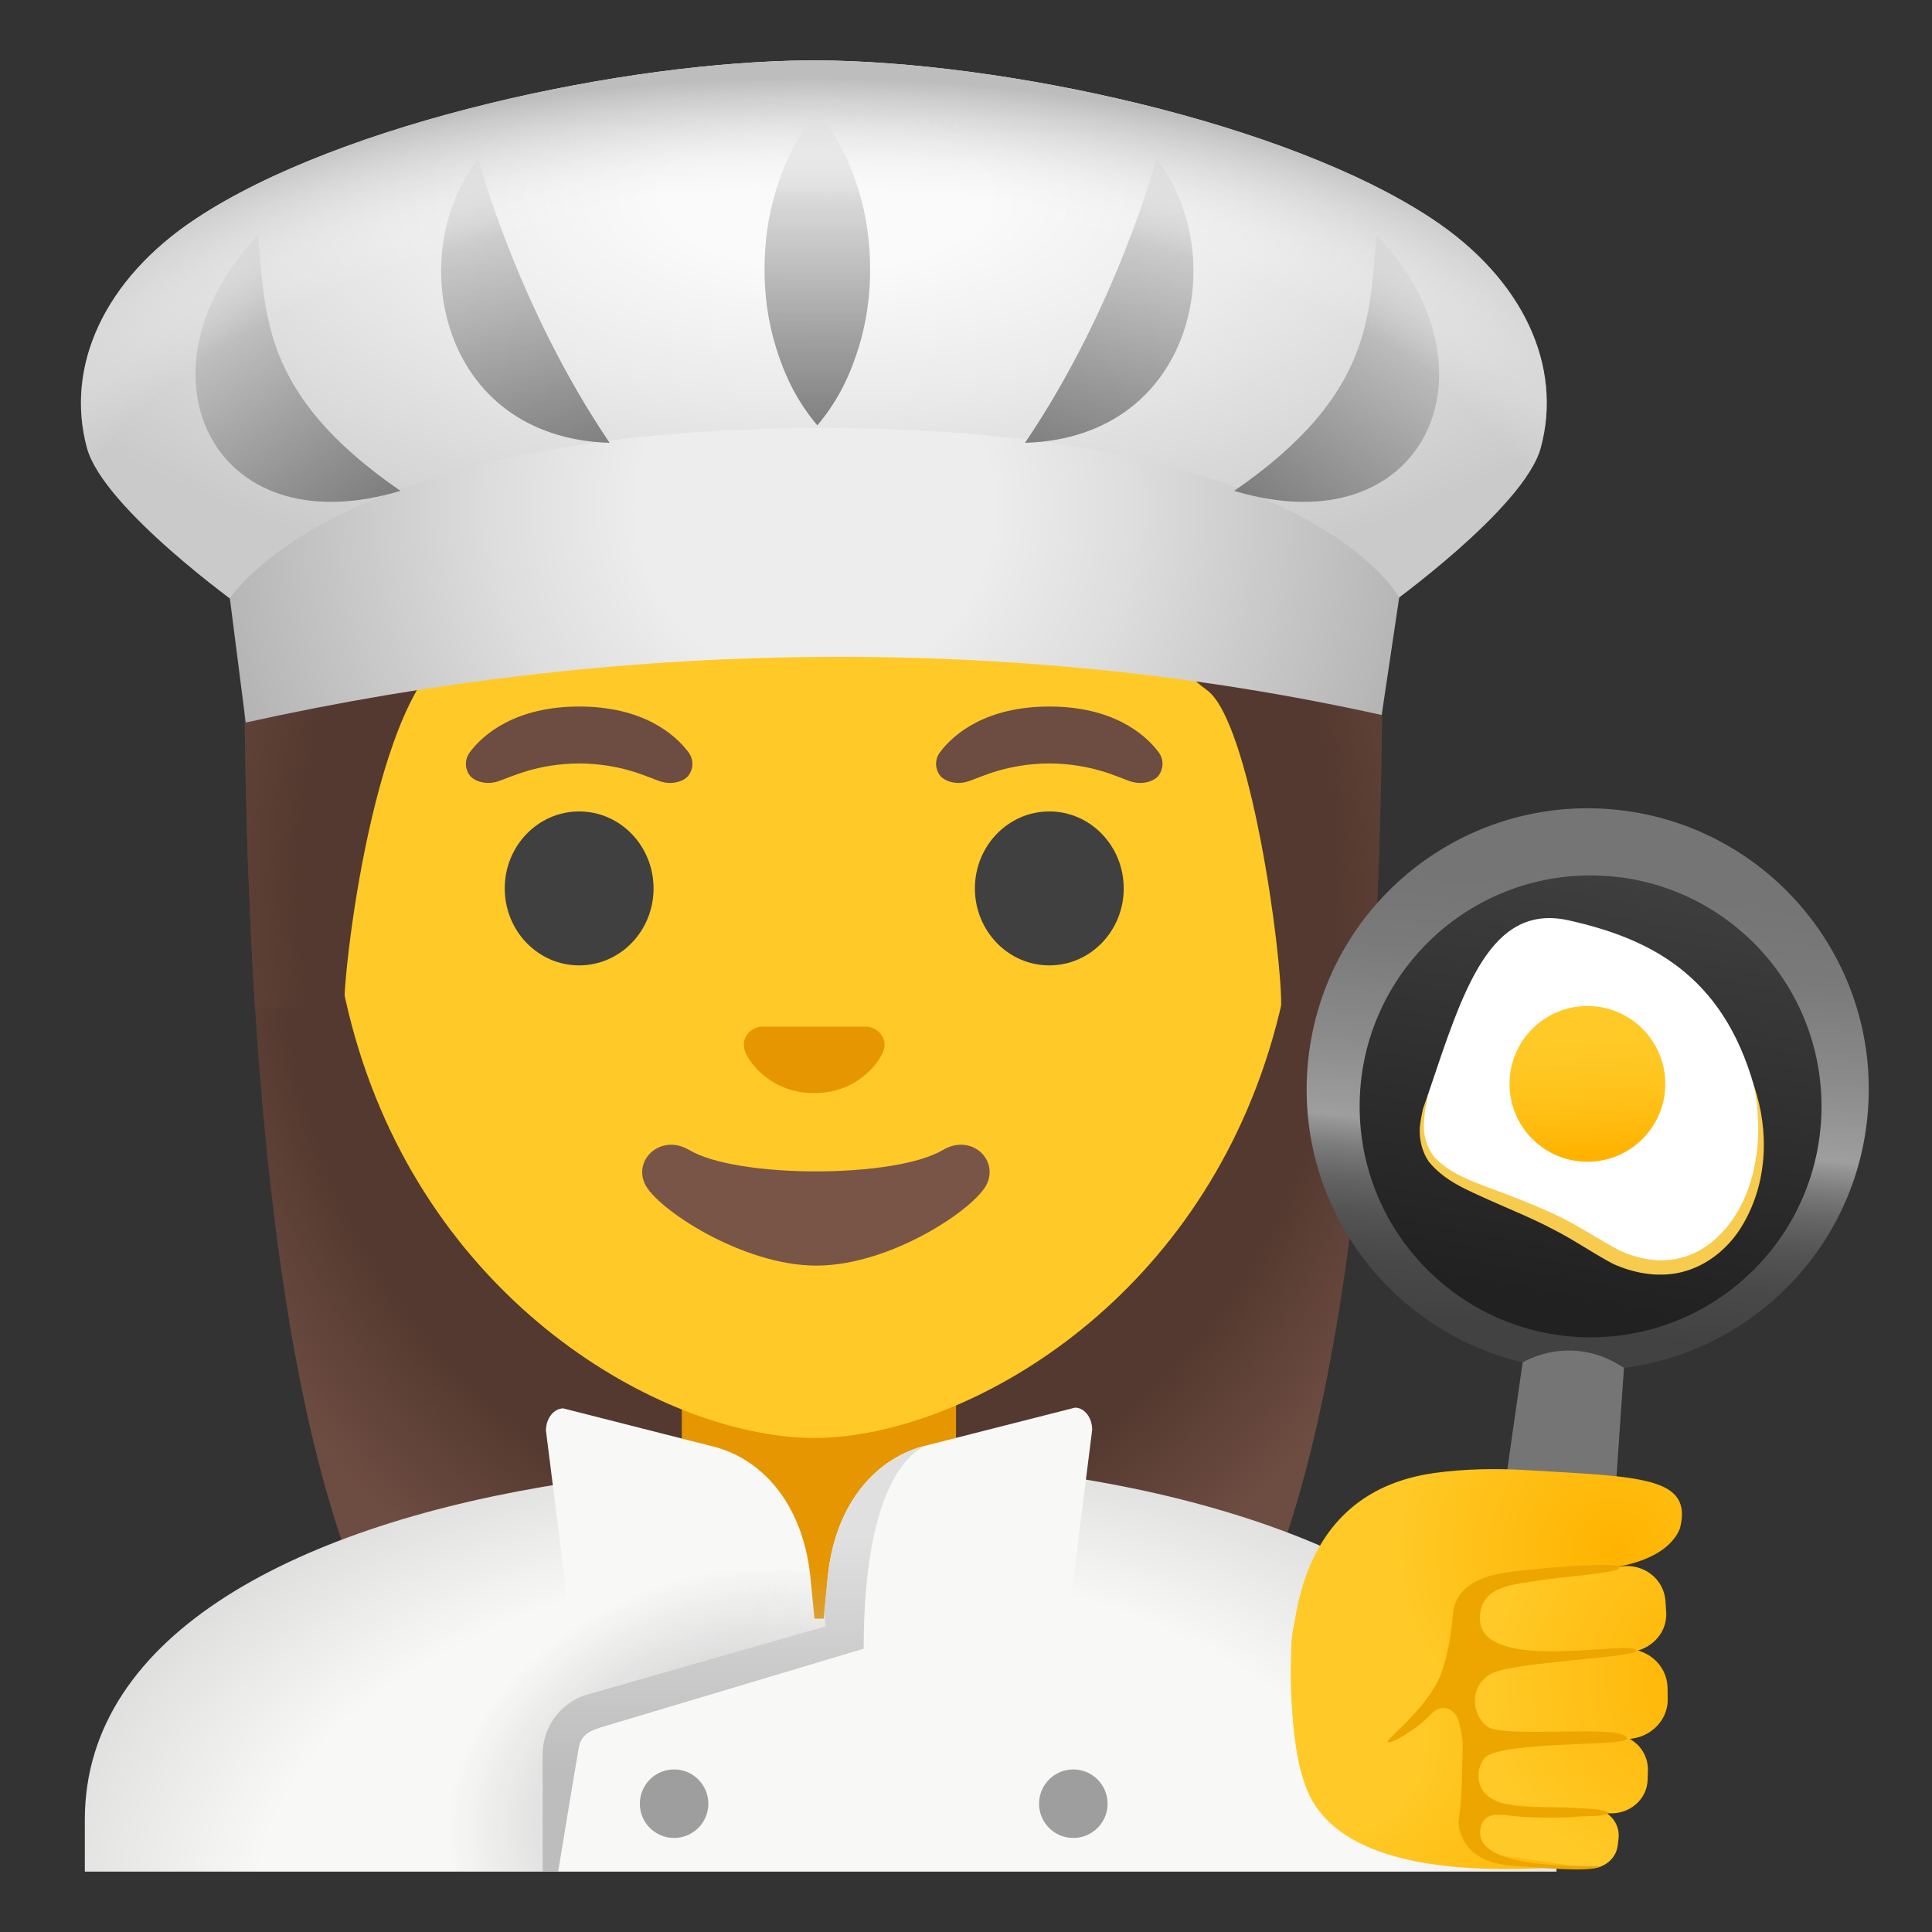 <svg viewBox="0 0 128 128"
	xmlns="http://www.w3.org/2000/svg"
	xmlns:xlink="http://www.w3.org/1999/xlink">
	<rect x="0" y="0" width="128" height="128" fill="#333333" stroke="none"/>
	<radialGradient id="a" cx="53.895" cy="69.019" gradientTransform="matrix(1 0 0 -1.19 0 141.118)" gradientUnits="userSpaceOnUse" r="44.676">
		<stop offset=".794" stop-color="#6d4c41" stop-opacity="0"/>
		<stop offset="1" stop-color="#6d4c41"/>
	</radialGradient>
	<radialGradient id="b" cx="54.865" cy="2.158" gradientTransform="matrix(1 0 0 -.586 0 127.103)" gradientUnits="userSpaceOnUse" r="67.35">
		<stop offset=".559" stop-color="#f8f8f7"/>
		<stop offset="1" stop-color="#c6c6c6"/>
	</radialGradient>
	<radialGradient id="c" cx="49.156" cy="8.913" gradientTransform="matrix(.963 -.269 -.203 -.728 3.632 138.811)" gradientUnits="userSpaceOnUse" r="19.949">
		<stop offset=".153" stop-color="#bdbdbd"/>
		<stop offset="1" stop-color="#bdbdbd" stop-opacity="0"/>
	</radialGradient>
	<linearGradient id="d" gradientTransform="matrix(1 0 0 -1 0 128)" gradientUnits="userSpaceOnUse" x1="48.712" x2="48.712" y1="4.044" y2="26.101">
		<stop offset=".299" stop-color="#bdbdbd"/>
		<stop offset=".657" stop-color="#cdcdcd"/>
		<stop offset="1" stop-color="#e0e0e0"/>
	</linearGradient>
	<radialGradient id="e" cx="54.208" cy="69.06" gradientTransform="matrix(1 0 0 -1.214 0 142.747)" gradientUnits="userSpaceOnUse" r="45.321">
		<stop offset=".754" stop-color="#6d4c41" stop-opacity="0"/>
		<stop offset="1" stop-color="#6d4c41"/>
	</radialGradient>
	<radialGradient id="f" cx="54.669" cy="115.069" gradientTransform="matrix(1 0 0 -.455 0 65.287)" gradientUnits="userSpaceOnUse" r="60.295">
		<stop offset=".177" stop-color="#fafafa"/>
		<stop offset=".501" stop-color="#eaeaea"/>
		<stop offset="1" stop-color="#cacaca"/>
	</radialGradient>
	<radialGradient id="g" cx="54.004" cy="94.382" gradientTransform="matrix(1 .006 .006 -.976 -.604 125.41)" gradientUnits="userSpaceOnUse" r="40.653">
		<stop offset=".288" stop-color="#ededed"/>
		<stop offset=".526" stop-color="#ddd"/>
		<stop offset=".989" stop-color="#b4b4b4"/>
		<stop offset="1" stop-color="#b3b3b3"/>
	</radialGradient>
	<linearGradient id="h">
		<stop offset="0" stop-color="#757575" stop-opacity="0"/>
		<stop offset="1" stop-color="#757575" stop-opacity=".9"/>
	</linearGradient>
	<linearGradient id="i" gradientTransform="matrix(1 0 0 -1 0 128)" gradientUnits="userSpaceOnUse" x1="29.373" x2="36.873" xlink:href="#h" y1="118.864" y2="97.364"/>
	<linearGradient id="j" gradientTransform="matrix(1 0 0 -1 0 128)" gradientUnits="userSpaceOnUse" x1="10.999" x2="25.499" xlink:href="#h" y1="110.245" y2="95.12"/>
	<linearGradient id="k" gradientTransform="matrix(-1 0 0 -1 351.971 128)" gradientUnits="userSpaceOnUse" x1="273.046" x2="280.546" xlink:href="#h" y1="118.864" y2="97.364"/>
	<linearGradient id="l" gradientTransform="matrix(-1 0 0 -1 351.971 128)" gradientUnits="userSpaceOnUse" x1="254.671" x2="269.171" xlink:href="#h" y1="110.246" y2="95.121"/>
	<linearGradient id="m" gradientTransform="matrix(1 0 0 -1 0 128)" gradientUnits="userSpaceOnUse" x1="54.151" x2="54.151" xlink:href="#h" y1="120.577" y2="99.805"/>
	<radialGradient id="n" cx="53.435" cy="89.204" gradientTransform="matrix(1 0 0 -.509 0 84.201)" gradientUnits="userSpaceOnUse" r="66.065">
		<stop offset=".752" stop-color="#fafafa" stop-opacity="0"/>
		<stop offset=".831" stop-color="#eaeaea" stop-opacity=".321"/>
		<stop offset=".986" stop-color="#c1c1c1" stop-opacity=".943"/>
		<stop offset="1" stop-color="#bdbdbd"/>
	</radialGradient>
	<linearGradient id="o" gradientTransform="matrix(1 0 0 -1 0 128)" gradientUnits="userSpaceOnUse" x1="106.946" x2="102.651" y1="74.475" y2="28.826">
		<stop offset=".119" stop-color="#757575"/>
		<stop offset=".226" stop-color="#7a7a7a"/>
		<stop offset=".359" stop-color="#8a8a8a"/>
		<stop offset=".479" stop-color="#9e9e9e"/>
		<stop offset=".488" stop-color="#969696"/>
		<stop offset=".524" stop-color="#7b7b7b"/>
		<stop offset=".566" stop-color="#656565"/>
		<stop offset=".615" stop-color="#545454"/>
		<stop offset=".676" stop-color="#494949"/>
		<stop offset=".76" stop-color="#424242"/>
		<stop offset=".996" stop-color="#404040"/>
	</linearGradient>
	<linearGradient id="p" gradientTransform="matrix(1 0 0 -1 0 128)" gradientUnits="userSpaceOnUse" x1="103.012" x2="108.51" y1="41.94" y2="71.632">
		<stop offset="0" stop-color="#212121"/>
		<stop offset=".996" stop-color="#404040"/>
	</linearGradient>
	<linearGradient id="q" gradientTransform="matrix(.998 -.059 -.059 -.998 -12.567 150.804)" gradientUnits="userSpaceOnUse" x1="122.226" x2="122.226" y1="76.978" y2="67.42">
		<stop offset="0" stop-color="#ffca28"/>
		<stop offset=".341" stop-color="#ffc825"/>
		<stop offset=".629" stop-color="#ffc21a"/>
		<stop offset=".898" stop-color="#ffb809"/>
		<stop offset="1" stop-color="#ffb300"/>
	</linearGradient>
	<radialGradient id="r" cx="34.068" cy="138.876" gradientTransform="matrix(-.035 -.999 -1.057 .037 235.35 144.011)" gradientUnits="userSpaceOnUse" r="19.833">
		<stop offset=".307" stop-color="#ffca28"/>
		<stop offset="1" stop-color="#ffb300"/>
	</radialGradient>
	<linearGradient id="s">
		<stop offset="0" stop-color="#ffb300"/>
		<stop offset="1" stop-color="#ffca28"/>
	</linearGradient>
	<radialGradient id="t" cx="113.893" cy="15.084" gradientTransform="matrix(.936 -.352 -.352 -.936 9.52 164.368)" gradientUnits="userSpaceOnUse" r="14.532" xlink:href="#s"/>
	<radialGradient id="u" cx="108.569" cy="26.519" gradientTransform="matrix(1.015 .168 .167 -.986 -7.66 110.585)" gradientUnits="userSpaceOnUse" r="14.517" xlink:href="#s"/>
	<radialGradient id="v" cx="114.908" cy="15.935" gradientTransform="matrix(.998 -.066 -.066 -.998 .91 134.674)" gradientUnits="userSpaceOnUse" r="16.518" xlink:href="#s"/>
	<radialGradient id="w" cx="115.466" cy="16.437" gradientTransform="matrix(.997 .076 .076 -.997 -2.422 119.255)" gradientUnits="userSpaceOnUse" r="15.785" xlink:href="#s"/>
	<radialGradient id="x" cx="113.99" cy="16.128" gradientTransform="matrix(.975 -.224 -.224 -.975 5.369 151.513)" gradientUnits="userSpaceOnUse" r="15.79" xlink:href="#s"/>
	<path d="m54.43 6.75c-38.54 0-38.24 35.64-38.24 36.21 0 23.08 1.76 55.69 11 68.52 3.66 5.08 10.74 5.37 10.74 5.37l15.95-.02 15.95.02s7.08-.28 10.74-5.37c9.24-12.83 11-45.44 11-68.52.02-.57 1.4-36.21-37.14-36.21z" fill="#543930"/>
	<path d="m54.43 6.75c-38.54 0-38.24 35.64-38.24 36.21 0 23.08 1.76 55.69 11 68.52 3.66 5.08 10.74 5.37 10.74 5.37l15.95-.02 15.95.02s7.08-.28 10.74-5.37c9.24-12.83 11-45.44 11-68.52.02-.57 1.4-36.21-37.14-36.21z" fill="url(#a)"/>
	<path d="m103.12 120.56c0-12.02-14.29-19.93-32.22-22.7v-3.24c-.6 0-8.81 1.69-8.81 1.69h-15.55l-8.94-1.86.01 3.79c-17.63 2.7-31.99 9.89-31.99 22.32v3.44h97.5z" fill="url(#b)"/>
	<path d="m54.25 89.08h-9.08v7.02s7.99.92 7.99 11.14h2.7c.3-11.24 7.48-11.24 7.48-11.24v-6.91z" fill="#e59600"/>
	<path d="m54.04 108.06c-.04-.36-.31-3.22-.36-3.69-.54-4.86-3.3-7.83-6.61-8.58l-9.75-2.48c-.63 0-1.15.66-1.15 1.47l1.5 11.89 13.57 3.57z" fill="#f8f8f7"/>
	<circle cx="44.66" cy="119.5" fill="#9e9e9e" r="2.27"/>
	<circle cx="71.11" cy="119.5" fill="#9e9e9e" r="2.27"/>
	<path d="m54.5 108.01c.04-.36.31-3.22.36-3.69.54-4.86 3.3-7.83 6.61-8.58l9.75-2.48c.63 0 1.14.66 1.14 1.47l-1.5 11.89-13.57 3.57z" fill="#f8f8f7"/>
	<path d="m56.21 104.36c-2.19-.08-6.2-.82-10.48-.02-10.97 2.07-17.55 10.46-16.09 17.72.14.68.37 1.32.65 1.94h5.67l1.21-9.93c1.4-1.52 19.16-5.74 19.16-5.74z" fill="url(#c)"/>
	<path d="m54.85 104.33c-.05.43-.19 1.99-.24 2.48l.09.94-16.03 4.59c-1.63.6-2.72 2.15-2.72 3.89v7.77h1.03s1.19-7.26 1.37-8.23.95-1.14 1.4-1.31l17.47-5.23c0-12.62 4.25-13.48 4.25-13.48-3.32.75-6.08 3.72-6.62 8.58z" fill="url(#d)"/>
	<path d="m53.94 95.27c-2.3 0-4.91-.5-7.56-1.43-11.34-4.01-24.58-16.34-24.58-37.89 0-28.72 17.31-38.91 32.13-38.91s32.13 10.19 32.13 38.91c0 21.58-13.26 33.9-24.61 37.9-2.63.93-5.23 1.42-7.51 1.42z" fill="#ffca28"/>
	<path d="m62.47 76.19c-3.19 1.89-13.63 1.89-16.81 0-1.83-1.09-3.7.58-2.94 2.24.75 1.63 6.44 5.42 11.37 5.42s10.55-3.79 11.3-5.42c.76-1.67-1.09-3.33-2.92-2.24z" fill="#795548"/>
	<path d="m45.6 49.82c-.93-1.23-3.07-3.01-7.23-3.01s-6.31 1.79-7.23 3.01c-.41.54-.31 1.17-.02 1.55.26.35 1.04.68 1.9.39s2.54-1.16 5.35-1.18c2.81.02 4.49.89 5.35 1.18s1.64-.03 1.9-.39c.29-.38.39-1.01-.02-1.55z" fill="#6d4c41"/>
	<path d="m76.75 49.82c-.93-1.23-3.07-3.01-7.23-3.01s-6.31 1.79-7.23 3.01c-.41.54-.31 1.17-.02 1.55.26.35 1.04.68 1.9.39s2.54-1.16 5.35-1.18c2.81.02 4.49.89 5.35 1.18s1.64-.03 1.9-.39c.28-.38.39-1.01-.02-1.55z" fill="#6d4c41"/>
	<ellipse cx="38.37" cy="58.86" fill="#404040" rx="4.93" ry="5.1"/>
	<ellipse cx="69.52" cy="58.86" fill="#404040" rx="4.93" ry="5.1"/>
	<path d="m57.8 68.1c-.11-.04-.21-.07-.32-.08h-7.08c-.11.01-.22.04-.32.08-.64.26-.99.92-.69 1.63s1.71 2.69 4.55 2.69 4.25-1.99 4.55-2.69c.31-.7-.05-1.37-.69-1.63z" fill="#e59600"/>
	<path d="m54.43 6.75c-38.54 0-38.24 35.64-38.24 36.21 0 7.29.18 15.53.71 23.8l5.91-.11c-.05-2.74 2.27-22.61 8-23.9 21.02-4.72 32.91-17.87 32.91-17.87 3.09 6.75 12.76 18.34 16.24 20.84 2.85 2.06 4.97 17.32 4.92 20.92l5.99.12c0-.05.02-.1.02-.15.53-8.22.7-16.41.7-23.66 0-.56 1.38-36.2-37.16-36.2z" fill="#543930"/>
	<path d="m54.43 6.75c-38.54 0-38.24 35.64-38.24 36.21 0 7.29.18 15.53.71 23.8l5.91-.01c-.05-2.74 2.27-22.71 8-24 21.02-4.72 32.91-17.87 32.91-17.87 3.09 6.75 12.76 18.34 16.24 20.84 2.85 2.06 4.97 17.32 4.92 20.92l5.99.12c0-.05.02-.1.02-.15.53-8.22.7-16.41.7-23.66 0-.56 1.38-36.2-37.16-36.2z" fill="url(#e)"/>
	<path d="m94.88 14.5c-9.65-6.4-28.49-10.45-40.84-10.5-.04 0-.08 0-.12 0s-.08 0-.12 0c-12.36.05-31.19 4.1-40.84 10.5-6.07 4.02-8.66 9.79-7.2 15.18 1.09 4.01 10.24 10.54 10.24 10.54 11.16 5.24 12.22-3.69 37.92-3.72 25.7.03 26.76 8.96 37.92 3.72 0 0 9.15-6.53 10.24-10.55 1.46-5.39-1.13-11.15-7.2-15.17z" fill="url(#f)"/>
	<path d="m16.28 47.87-1.05-8.22s6.93-11.29 39.26-11.29 38.21 11.23 38.21 11.23l-1.16 7.78c-24.7-5.47-50.64-4.95-75.26.5z" fill="url(#g)"/>
	<path d="m31.69 10.52s2.55 9.74 8.7 18.82c-11.35-.35-13.64-12.59-8.7-18.82z" fill="url(#i)"/>
	<path d="m17.09 15.59c.54 5.17.1 10.5 9.44 16.93-12.67 3.81-17.92-8.1-9.44-16.93z" fill="url(#j)"/>
	<path d="m76.61 10.52s-2.55 9.74-8.7 18.82c11.34-.35 13.64-12.59 8.7-18.82z" fill="url(#k)"/>
	<path d="m91.21 15.59c-.54 5.17-.1 10.5-9.44 16.93 12.67 3.81 17.92-8.1 9.44-16.93z" fill="url(#l)"/>
	<path d="m54.15 7.42c1.45 1.73 2.2 3.46 2.74 5.19.53 1.73.75 3.46.76 5.19 0 1.73-.22 3.46-.75 5.19-.54 1.73-1.29 3.46-2.75 5.19-1.46-1.73-2.21-3.46-2.75-5.19-.53-1.73-.75-3.46-.75-5.19.01-1.73.23-3.46.76-5.19.54-1.72 1.29-3.46 2.74-5.19z" fill="url(#m)"/>
	<path d="m94.88 14.5c-9.65-6.4-28.49-10.45-40.84-10.5-.04 0-.08 0-.12 0s-.08 0-.12 0c-12.36.05-31.19 4.1-40.84 10.5-6.07 4.02-8.66 9.79-7.2 15.18 1.09 4.01 10.24 10.54 10.24 10.54 11.16 5.24 12.22-3.69 37.92-3.72 25.7.03 26.76 8.96 37.92 3.72 0 0 9.15-6.53 10.24-10.55 1.46-5.39-1.13-11.15-7.2-15.17z" fill="url(#n)"/>
	<path d="m106.68 53.61c-10.25-.82-19.23 6.82-20.05 17.07-.75 9.28 5.46 17.5 14.25 19.58l-1.25 9.78c.01 0 7.07.8 7.16.82l.81-10.23c8.54-1.11 15.44-8.05 16.15-16.97.83-10.25-6.82-19.22-17.07-20.05z" fill="url(#o)"/>
	<circle cx="105.38" cy="73.3" fill="url(#p)" r="15.3"/>
	<path d="m116.22 71.99c2.1 7.47-3.29 15.26-10.41 10.57s-13.41-3.51-11.15-10.2 4.04-12.57 9.29-11.38c5.25 1.18 10.17 3.53 12.27 11.01z" fill="#fff"/>
	<circle cx="105.17" cy="71.81" fill="url(#q)" r="5.16"/>
	<path d="m116.22 71.99c.99 2.92.9 6.35-.76 9.15-.81 1.39-2.13 2.57-3.75 3.06-1.62.5-3.37.2-4.85-.47-1.47-.79-2.65-1.63-4.03-2.32-1.35-.71-2.77-1.28-4.18-1.91-1.39-.64-2.93-1.23-3.99-2.54-.47-.69-.65-1.53-.59-2.32.04-.39.12-.78.2-1.16l.39-1.1-.24 1.13c-.04.38-.09.76-.09 1.14.02.75.26 1.47.71 2.02.98 1.07 2.47 1.59 3.9 2.13 1.45.53 2.9 1.1 4.32 1.78 1.4.67 2.77 1.61 4.03 2.26 1.32.61 2.79.86 4.16.47 1.37-.36 2.54-1.35 3.37-2.56.83-1.22 1.33-2.68 1.54-4.18.23-1.52.14-3.06-.14-4.58z" fill="#f7cb4d"/>
	<path d="m99.29 101.61c0-.37 1.59-11.35 1.59-11.35l.21-.11c1.94-.97 4.24-.89 6.1.23l.4.24-.81 11.86z" fill="#757575"/>
	<path d="m97.36 102.75c-1.08.18-2.14.45-3.13.9-1.42.64-8.25-1.36-8.67 5.22-.04 1.82-.21 7.54 1.33 10.34 3.22 5.86 15.29 4.41 16.21 4.56 5.76.9 3.18-17.62-.07-19.98-.41-.26-1.07-.6-1.64-.91-1.14-.61-2.91-.31-4.03-.13z" fill="url(#r)"/>
	<path d="m105.44 119.83-6.5-.14c-.83-.04-1.52.52-1.66 1.29-.16.84.46 1.64 1.35 1.81l6.43.96c1.03.18 2.01-.5 2.12-1.5l.06-.51c.08-1.02-.73-1.9-1.8-1.91z" fill="url(#t)"/>
	<path d="m85.61 113.31s1.31.91 3.32 1.71c6.1 2.42 6.84-5.05 6.99-6.21.74-5.93 5.99-4.61 10.44-4.91.93-.06 4.08-.54 4.94-2.63.89-3.47-2.66-3.42-10.16-3.87-2.04-.12-4.08-.09-6.11.19-9.68 1.36-9.75 11.27-9.42 15.72z" fill="url(#u)"/>
	<path d="m107.46 109.27-9.31.79c-1.25.09-1.27 1.04-1.33 2.23-.09 1.29.06 2.39 1.42 2.48l9.35.44c1.58.08 2.92-1.12 2.9-2.63l-.01-.77c-.04-1.55-1.42-2.71-3.02-2.54z" fill="url(#v)"/>
	<path d="m107.33 103.79-7.99 1.12c-1.19.15-2.04 1.12-2.04 2.25-.02 1.24 1.06 2.23 2.36 2.24l8.09.06c1.51 0 2.74-1.21 2.64-2.66l-.05-.74c-.11-1.48-1.48-2.52-3.01-2.27z" fill="url(#w)"/>
	<path d="m106.61 114.92-7.37.41c-1.1.04-1.95.85-2.05 1.89-.12 1.12.78 2.11 1.97 2.23l7.37.68c1.38.12 2.59-.88 2.63-2.21l.02-.68c0-1.36-1.16-2.43-2.57-2.32z" fill="url(#x)"/>
	<path d="m107.78 115.2c.11-1.04-8.25.03-9.27-.83-1.17-.98-1.05-2.88.4-3.54 1.62-.73 9.51-1.02 9.51-1.46-.01-.82-10.3 1.6-10.37-2.1-.04-2.29 2.38-2.28 4-2.57.96-.18 5.22-.5 5.22-.8s-1.05-.2-1.16-.21c-.78-.07-5.74.31-7.07.63-2.21.52-2.74 1.76-2.79 2.72-.06 1.12-.35 2.61-.71 3.67-.76 2.26-3.52 4.36-3.61 4.66-.09.33 1.75-.6 2.9-1.82.68-.72 1.62-.38 1.84.58.14.59.24 1.13.24 1.38-.01.52-.04 3.6-.21 4.66-.07.41-.1.73.03 1.18.09.33.25.64.46.92.94 1.24 2.62 1.35 4 1.41.83.04 4.14.4 4.91-.04-1.83-.02-8.3.14-8.03-2.37.18-1.4 1.46-1.01 2.42-.93 1.08.09 3.09.13 4.17.01.3-.03 1.88 0 1.88-.23 0-.34-3.32-.38-3.69-.39-1.34-.04-4.15.18-4.77-1.41-.23-.58-.14-1.31.25-1.81.92-1.2 9.4-.78 9.45-1.31z" fill="#eda600"/>
</svg>
